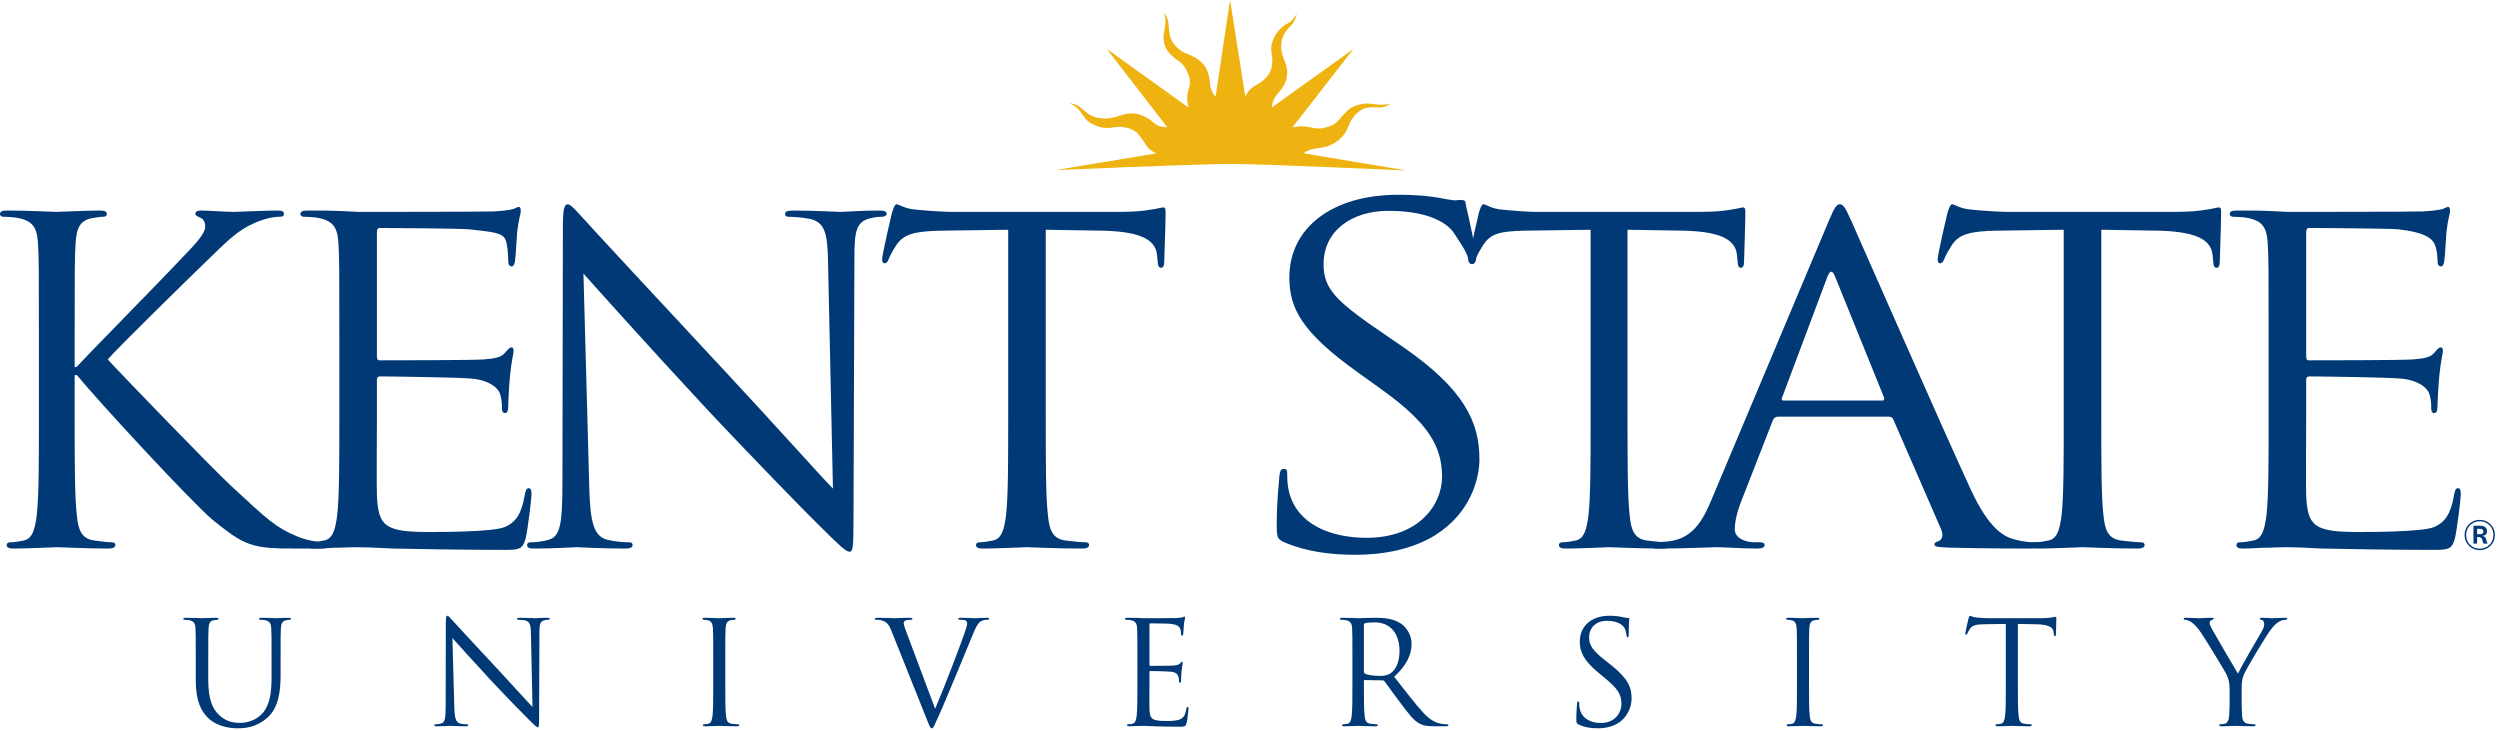 <svg xmlns="http://www.w3.org/2000/svg" width="431" height="126" viewBox="0 0 431 126"><g fill="none" fill-rule="evenodd"><path fill="#003976" d="M6.706,58.65 C6.706,46.625 6.706,44.467 6.552,42 C6.398,39.379 5.781,38.146 3.237,37.607 C2.621,37.452 1.311,37.375 0.617,37.375 C0.308,37.375 0,37.222 0,36.913 C0,36.451 0.385,36.296 1.233,36.296 C4.702,36.296 9.25,36.528 9.712,36.528 C10.406,36.528 14.877,36.296 17.189,36.296 C18.037,36.296 18.422,36.451 18.422,36.913 C18.422,37.222 18.114,37.375 17.806,37.375 C17.266,37.375 16.804,37.452 15.879,37.607 C13.798,37.992 13.181,39.302 13.027,42 C12.872,44.467 12.872,46.625 12.872,58.65 L12.872,63.275 L13.181,63.275 C14.491,61.81 28.443,47.628 31.218,44.621 C33.376,42.385 35.38,40.382 35.38,39.071 C35.38,38.146 34.995,37.684 34.378,37.452 C33.992,37.299 33.684,37.144 33.684,36.836 C33.684,36.451 34.07,36.296 34.609,36.296 C36.151,36.296 38.54,36.528 40.39,36.528 C40.776,36.528 45.863,36.296 47.79,36.296 C48.638,36.296 48.946,36.451 48.946,36.836 C48.946,37.222 48.792,37.375 48.175,37.375 C47.019,37.375 45.4,37.761 43.859,38.455 C40.699,39.842 39.003,41.769 35.534,45.083 C33.607,46.934 20.195,60.037 18.577,61.964 C20.58,64.2 36.613,80.772 39.773,83.701 C46.249,89.713 47.559,90.947 51.259,92.488 C53.263,93.336 55.498,93.49 56.038,93.49 C56.577,93.49 57.039,93.644 57.039,93.953 C57.039,94.338 56.654,94.569 55.344,94.569 L51.413,94.569 C49.255,94.569 47.79,94.569 46.094,94.415 C42.009,94.03 40.082,92.334 36.768,89.713 C33.299,86.862 16.958,69.21 13.258,64.662 L12.872,64.662 L12.872,72.216 C12.872,79.616 12.872,85.705 13.258,88.942 C13.489,91.177 13.952,92.874 16.264,93.182 C17.343,93.336 18.577,93.49 19.27,93.49 C19.733,93.49 19.887,93.722 19.887,93.953 C19.887,94.338 19.502,94.569 18.653,94.569 C14.877,94.569 10.406,94.338 9.789,94.338 C9.173,94.338 4.702,94.569 2.39,94.569 C1.541,94.569 1.156,94.415 1.156,93.953 C1.156,93.722 1.311,93.49 1.773,93.49 C2.467,93.49 3.392,93.336 4.085,93.182 C5.627,92.874 6.012,91.177 6.321,88.942 C6.706,85.705 6.706,79.616 6.706,72.216 L6.706,58.65 Z"/><path fill="#003976" d="M58.503 58.65C58.503 46.625 58.503 44.467 58.349 42 58.195 39.379 57.578 38.146 55.034 37.607 54.418 37.452 53.108 37.375 52.414 37.375 52.105 37.375 51.797 37.222 51.797 36.913 51.797 36.451 52.182 36.296 53.03 36.296 54.803 36.296 56.884 36.296 58.58 36.373L61.741 36.528C62.28 36.528 83.303 36.528 85.076 36.451 86.54 36.373 87.774 36.219 88.391 36.065 88.776 35.988 89.084 35.68 89.47 35.68 89.701 35.68 89.778 35.988 89.778 36.373 89.778 36.913 89.392 37.838 89.161 39.997 89.084 40.767 88.93 44.159 88.776 45.083 88.699 45.469 88.545 45.931 88.236 45.931 87.774 45.931 87.62 45.546 87.62 44.93 87.62 44.39 87.543 42.268 87.157 41.343 86.618 40.109 85.035 39.997 80.872 39.534 79.584 39.382 66.288 39.302 65.44 39.302 65.132 39.302 64.978 39.534 64.978 40.073L64.978 61.348C64.978 61.888 65.055 62.118 65.44 62.118 66.442 62.118 81.607 62.118 83.38 61.964 85.23 61.81 86.309 61.656 87.003 60.885 87.543 60.269 87.851 59.883 88.159 59.883 88.391 59.883 88.545 60.037 88.545 60.5 88.545 60.962 88.159 62.273 87.928 64.816 87.774 66.358 87.62 69.21 87.62 69.749 87.62 70.366 87.62 71.214 87.08 71.214 86.695 71.214 86.54 70.905 86.54 70.52 86.54 69.749 86.54 68.978 86.232 67.977 85.924 66.898 84.418 65.587 81.412 65.279 79.331 65.047 66.828 64.894 65.517 64.894 65.132 64.894 64.978 65.124 64.978 65.433L64.978 72.216C64.978 74.837 64.901 83.778 64.978 85.396 65.209 90.716 66.365 91.717 73.919 91.717 75.923 91.717 84.999 91.717 87.003 90.869 89.007 90.021 89.932 88.48 90.472 85.32 90.626 84.472 90.78 84.164 91.165 84.164 91.628 84.164 91.628 84.78 91.628 85.32 91.628 85.936 91.011 91.177 90.626 92.796 90.086 94.801 89.47 94.801 86.464 94.801 80.682 94.801 70.759 94.646 67.753 94.569 64.747 94.415 62.897 94.338 61.741 94.338 61.586 94.338 60.276 94.338 58.657 94.415 57.116 94.415 55.343 94.569 54.187 94.569 53.338 94.569 52.953 94.415 52.953 93.953 52.953 93.722 53.108 93.49 53.57 93.49 54.264 93.49 55.189 93.336 55.882 93.182 57.424 92.874 57.809 91.177 58.118 88.942 58.503 85.705 58.503 79.616 58.503 72.216L58.503 58.65ZM391.111 58.65C391.111 46.625 391.111 44.467 390.957 42 390.803 39.379 390.185 38.146 387.642 37.607 387.026 37.452 385.716 37.375 385.022 37.375 384.712 37.375 384.404 37.222 384.404 36.913 384.404 36.451 384.789 36.296 385.637 36.296 387.411 36.296 389.491 36.296 391.188 36.373L394.349 36.528C394.887 36.528 415.911 36.528 417.683 36.451 419.147 36.373 420.382 36.219 420.998 36.065 421.384 35.988 421.692 35.68 422.077 35.68 422.308 35.68 422.385 35.988 422.385 36.373 422.385 36.913 422 37.838 421.769 39.997 421.692 40.767 421.538 44.159 421.384 45.083 421.307 45.469 421.152 45.931 420.844 45.931 420.382 45.931 420.228 45.546 420.228 44.93 420.228 44.39 420.151 43.08 419.764 42.155 419.226 40.921 417.642 39.997 413.481 39.534 412.17 39.379 398.896 39.302 398.048 39.302 397.74 39.302 397.586 39.534 397.586 40.073L397.586 61.348C397.586 61.888 397.663 62.118 398.048 62.118 399.05 62.118 414.214 62.118 415.988 61.964 417.837 61.81 418.916 61.656 419.611 60.885 420.151 60.269 420.459 59.883 420.767 59.883 420.998 59.883 421.152 60.037 421.152 60.5 421.152 60.962 420.767 62.273 420.536 64.816 420.382 66.358 420.228 69.21 420.228 69.749 420.228 70.366 420.228 71.214 419.688 71.214 419.303 71.214 419.147 70.905 419.147 70.52 419.147 69.749 419.147 68.978 418.839 67.977 418.531 66.898 417.026 65.587 414.019 65.279 411.938 65.047 399.435 64.894 398.125 64.894 397.74 64.894 397.586 65.124 397.586 65.433L397.586 72.216C397.586 74.837 397.509 83.778 397.586 85.396 397.817 90.716 398.973 91.717 406.526 91.717 408.531 91.717 417.606 91.717 419.611 90.869 421.615 90.021 422.539 88.48 423.079 85.32 423.233 84.472 423.387 84.164 423.772 84.164 424.236 84.164 424.236 84.78 424.236 85.32 424.236 85.936 423.618 91.177 423.233 92.796 422.693 94.801 422.077 94.801 419.072 94.801 413.289 94.801 403.366 94.646 400.361 94.569 397.354 94.415 395.505 94.338 394.349 94.338 394.193 94.338 392.884 94.338 391.264 94.415 389.724 94.415 387.95 94.569 386.795 94.569 385.945 94.569 385.56 94.415 385.56 93.953 385.56 93.722 385.716 93.49 386.178 93.49 386.872 93.49 387.796 93.336 388.49 93.182 390.031 92.874 390.416 91.177 390.726 88.942 391.111 85.705 391.111 79.616 391.111 72.216L391.111 58.65ZM101.59 84.087C101.744 90.408 102.515 92.411 104.596 93.028 106.061 93.414 107.756 93.491 108.45 93.491 108.836 93.491 109.067 93.644 109.067 93.953 109.067 94.415 108.604 94.57 107.68 94.57 103.286 94.57 100.203 94.338 99.509 94.338 98.815 94.338 95.578 94.57 92.109 94.57 91.338 94.57 90.876 94.493 90.876 93.953 90.876 93.644 91.107 93.491 91.493 93.491 92.109 93.491 93.497 93.414 94.653 93.028 96.58 92.488 96.965 90.253 96.965 83.239L97.042 39.071C97.042 36.065 97.274 35.217 97.89 35.217 98.507 35.217 99.817 36.913 100.588 37.684 101.744 38.994 113.229 51.404 125.1 64.123 132.731 72.294 141.133 81.697 143.599 84.241L142.751 45.084C142.674 40.074 142.134 38.378 139.745 37.762 138.358 37.453 136.585 37.376 135.968 37.376 135.428 37.376 135.352 37.144 135.352 36.836 135.352 36.373 135.968 36.297 136.893 36.297 140.362 36.297 144.061 36.528 144.91 36.528 145.757 36.528 148.301 36.297 151.461 36.297 152.309 36.297 152.849 36.373 152.849 36.836 152.849 37.144 152.54 37.376 152.001 37.376 151.615 37.376 151.076 37.376 150.151 37.607 147.607 38.147 147.299 39.842 147.299 44.467L147.145 89.637C147.145 94.723 146.991 95.109 146.451 95.109 145.834 95.109 144.909 94.262 140.824 90.176 139.976 89.405 128.876 78.075 120.706 69.288 111.765 59.652 103.055 49.94 100.588 47.165L101.59 84.087Z"/><path fill="#003976" d="M180.288 72.216C180.288 79.616 180.288 85.705 180.673 88.942 180.904 91.178 181.367 92.874 183.68 93.182 184.759 93.336 186.454 93.491 187.148 93.491 187.61 93.491 187.765 93.722 187.765 93.953 187.765 94.338 187.38 94.57 186.532 94.57 182.292 94.57 177.436 94.338 177.05 94.338 176.665 94.338 171.809 94.57 169.497 94.57 168.649 94.57 168.263 94.415 168.263 93.953 168.263 93.722 168.417 93.491 168.88 93.491 169.574 93.491 170.499 93.336 171.193 93.182 172.734 92.874 173.12 91.178 173.428 88.942 173.813 85.705 173.813 79.616 173.813 72.216L173.813 39.611 162.405 39.765C157.626 39.842 155.776 40.382 154.543 42.232 153.695 43.543 153.464 44.082 153.232 44.622 153.002 45.238 152.77 45.392 152.462 45.392 152.231 45.392 152.076 45.161 152.076 44.699 152.076 43.928 153.618 37.299 153.772 36.682 153.927 36.22 154.235 35.217 154.543 35.217 155.083 35.217 155.854 35.988 157.935 36.143 160.17 36.373 163.099 36.528 164.024 36.528L192.929 36.528C195.396 36.528 197.169 36.373 198.402 36.143 199.558 35.988 200.252 35.757 200.56 35.757 200.946 35.757 200.946 36.22 200.946 36.682 200.946 38.994 200.714 44.313 200.714 45.161 200.714 45.855 200.483 46.163 200.175 46.163 199.789 46.163 199.635 45.931 199.558 44.852L199.481 44.004C199.25 41.692 197.4 39.919 190 39.765L180.288 39.611 180.288 72.216ZM221.468 93.511C220.197 92.957 220.107 92.64 220.107 90.502 220.107 86.544 220.47 83.377 220.56 82.11 220.651 81.24 220.833 80.843 221.286 80.843 221.831 80.843 221.921 81.081 221.921 81.714 221.921 82.427 221.921 83.535 222.194 84.644 223.555 90.502 229.547 92.719 235.629 92.719 244.343 92.719 248.609 87.256 248.609 82.189 248.609 76.727 245.977 72.747 238.17 67.126L234.085 64.197C224.463 57.308 222.284 53.212 222.284 47.828 222.284 39.357 229.547 33.577 241.075 33.577 244.615 33.577 247.248 33.893 249.517 34.368 251.241 34.685 251.034 34.468 251.761 34.468 252.486 34.468 252.668 34.627 252.668 35.022 252.668 35.418 253.561 38.531 254.44 43.711 254.653 44.96 254.259 45.532 253.805 45.532 253.261 45.532 253.17 45.136 253.079 44.503 252.988 43.553 251.241 41.101 250.696 40.23 250.152 39.359 247.701 36.348 239.35 36.348 233.087 36.348 228.185 39.752 228.185 45.532 228.185 50.045 230.545 52.083 239.259 58.021L241.801 59.763C252.512 67.126 255.054 72.847 255.054 79.181 255.054 82.427 253.601 88.444 247.338 92.324 243.435 94.698 238.533 95.649 233.632 95.649 229.365 95.649 225.189 95.095 221.468 93.511"/><path fill="#003976" d="M280.586,72.216 C280.586,79.616 280.586,85.705 280.965,88.942 C281.192,91.178 281.647,92.874 283.921,93.182 C284.982,93.336 286.65,93.491 287.332,93.491 C287.786,93.491 287.938,93.722 287.938,93.953 C287.938,94.338 287.56,94.57 286.726,94.57 C282.557,94.57 277.781,94.338 277.402,94.338 C277.024,94.338 272.248,94.57 269.973,94.57 C269.14,94.57 268.761,94.415 268.761,93.953 C268.761,93.722 268.912,93.491 269.367,93.491 C270.05,93.491 270.959,93.336 271.642,93.182 C273.157,92.874 273.537,91.178 273.84,88.942 C274.219,85.705 274.219,79.616 274.219,72.216 L274.219,39.611 L263,39.765 C258.301,39.842 256.922,40.382 255.71,42.232 C254.876,43.543 254.649,44.082 254.421,44.622 C254.194,45.238 253.966,45.392 253.663,45.392 C253.435,45.392 253.284,45.161 253.284,44.699 C253.284,43.928 254.8,37.299 254.952,36.682 C255.104,36.22 255.407,35.217 255.71,35.217 C256.241,35.217 256.999,35.988 259.045,36.143 C261.243,36.373 263.682,36.528 264.592,36.528 L293.017,36.528 C295.443,36.528 297.186,36.373 298.399,36.143 C299.536,35.988 300.218,35.757 300.521,35.757 C300.9,35.757 300.9,36.22 300.9,36.682 C300.9,38.994 300.673,44.313 300.673,45.161 C300.673,45.855 300.445,46.163 300.142,46.163 C299.763,46.163 299.611,45.931 299.536,44.852 L299.46,44.004 C299.233,41.692 297.413,39.919 290.136,39.765 L280.586,39.611 L280.586,72.216 Z"/><path fill="#003976" d="M324.449,69.056 C324.892,69.056 324.892,68.825 324.804,68.516 L316.377,47.705 C315.933,46.549 315.489,46.549 315.046,47.705 L307.24,68.516 C307.062,68.901 307.24,69.056 307.506,69.056 L324.449,69.056 Z M315.223,38.223 C316.288,35.68 316.643,35.217 317.175,35.217 C317.707,35.217 318.062,35.603 319.127,37.992 C320.457,40.921 334.383,72.755 339.794,84.472 C342.987,91.332 345.561,92.566 347.423,93.028 C348.754,93.414 350.084,93.49 350.971,93.49 C351.503,93.49 351.858,93.567 351.858,93.953 C351.858,94.415 351.06,94.57 350.084,94.57 C348.754,94.57 342.278,94.57 336.158,94.415 C334.472,94.338 333.496,94.338 333.496,93.876 C333.496,93.567 333.762,93.414 334.117,93.336 C334.65,93.182 335.182,92.488 334.65,91.255 L326.4,72.294 C326.222,71.985 326.046,71.831 325.602,71.831 L306.531,71.831 C306.087,71.831 305.821,72.062 305.643,72.447 L300.321,86.091 C299.523,88.018 299.079,89.868 299.079,91.255 C299.079,92.796 300.942,93.49 302.45,93.49 L303.337,93.49 C303.958,93.49 304.224,93.644 304.224,93.953 C304.224,94.415 303.692,94.57 302.893,94.57 C300.764,94.57 296.95,94.338 295.974,94.338 C294.999,94.338 290.121,94.57 285.952,94.57 C284.798,94.57 284.266,94.415 284.266,93.953 C284.266,93.644 284.62,93.49 285.064,93.49 C285.685,93.49 286.927,93.414 287.637,93.336 C291.717,92.874 293.491,89.945 295.087,86.091 L315.223,38.223 Z"/><path fill="#003976" d="M362.261 72.216C362.261 79.616 362.261 85.705 362.647 88.942 362.877 91.178 363.34 92.874 365.653 93.182 366.732 93.336 368.428 93.491 369.121 93.491 369.584 93.491 369.738 93.722 369.738 93.953 369.738 94.338 369.353 94.57 368.505 94.57 364.266 94.57 359.409 94.338 359.023 94.338 358.638 94.338 353.782 94.57 351.47 94.57 350.622 94.57 350.236 94.415 350.236 93.953 350.236 93.722 350.391 93.491 350.854 93.491 351.547 93.491 352.472 93.336 353.166 93.182 354.708 92.874 355.093 91.178 355.401 88.942 355.787 85.705 355.787 79.616 355.787 72.216L355.787 39.611 344.378 39.765C339.6 39.842 337.75 40.382 336.516 42.232 335.668 43.543 335.437 44.082 335.206 44.622 334.975 45.238 334.744 45.392 334.435 45.392 334.204 45.392 334.049 45.161 334.049 44.699 334.049 43.928 335.591 37.299 335.745 36.682 335.9 36.22 336.208 35.217 336.516 35.217 337.056 35.217 337.827 35.988 339.908 36.143 342.143 36.373 345.073 36.528 345.997 36.528L374.902 36.528C377.369 36.528 379.142 36.373 380.375 36.143 381.532 35.988 382.225 35.757 382.533 35.757 382.919 35.757 382.919 36.22 382.919 36.682 382.919 38.994 382.688 44.313 382.688 45.161 382.688 45.855 382.456 46.163 382.148 46.163 381.762 46.163 381.609 45.931 381.532 44.852L381.454 44.004C381.223 41.692 379.373 39.919 371.974 39.765L362.261 39.611 362.261 72.216ZM33.75 113.679C33.75 109.819 33.75 109.125 33.701 108.334 33.651 107.492 33.453 107.096 32.636 106.923 32.438 106.874 32.018 106.849 31.795 106.849 31.696 106.849 31.597 106.799 31.597 106.7 31.597 106.552 31.721 106.503 31.993 106.503 33.107 106.503 34.616 106.576 34.839 106.576 35.062 106.576 36.547 106.503 37.289 106.503 37.561 106.503 37.685 106.552 37.685 106.7 37.685 106.799 37.586 106.849 37.487 106.849 37.314 106.849 37.165 106.874 36.868 106.923 36.2 107.022 36.002 107.468 35.953 108.334 35.903 109.125 35.903 109.819 35.903 113.679L35.903 117.144C35.903 120.708 36.695 122.243 37.759 123.257 38.972 124.396 40.086 124.618 41.496 124.618 43.006 124.618 44.491 123.9 45.382 122.836 46.52 121.426 46.817 119.322 46.817 116.773L46.817 113.679C46.817 109.819 46.817 109.125 46.768 108.334 46.718 107.492 46.52 107.096 45.704 106.923 45.506 106.874 45.085 106.849 44.862 106.849 44.763 106.849 44.664 106.799 44.664 106.7 44.664 106.552 44.788 106.503 45.06 106.503 46.174 106.503 47.535 106.576 47.683 106.576 47.857 106.576 49.02 106.503 49.763 106.503 50.035 106.503 50.158 106.552 50.158 106.7 50.158 106.799 50.059 106.849 49.96 106.849 49.787 106.849 49.639 106.874 49.342 106.923 48.674 107.072 48.475 107.468 48.426 108.334 48.376 109.125 48.376 109.819 48.376 113.679L48.376 116.328C48.376 119 48.08 121.97 46.1 123.728 44.318 125.311 42.461 125.559 41.002 125.559 40.16 125.559 37.66 125.46 35.903 123.801 34.691 122.638 33.75 120.906 33.75 117.293L33.75 113.679ZM78.318 121.847C78.367 123.876 78.615 124.52 79.283 124.718 79.753 124.841 80.298 124.866 80.521 124.866 80.644 124.866 80.719 124.916 80.719 125.015 80.719 125.163 80.57 125.213 80.273 125.213 78.862 125.213 77.873 125.138 77.65 125.138 77.427 125.138 76.388 125.213 75.274 125.213 75.027 125.213 74.878 125.188 74.878 125.015 74.878 124.916 74.952 124.866 75.076 124.866 75.274 124.866 75.72 124.841 76.091 124.718 76.71 124.544 76.833 123.827 76.833 121.574L76.858 107.394C76.858 106.429 76.932 106.156 77.13 106.156 77.328 106.156 77.749 106.7 77.996 106.948 78.367 107.369 82.055 111.353 85.866 115.437 88.316 118.06 91.014 121.08 91.806 121.896L91.534 109.324C91.509 107.715 91.336 107.171 90.568 106.973 90.123 106.874 89.554 106.849 89.356 106.849 89.183 106.849 89.158 106.775 89.158 106.676 89.158 106.528 89.356 106.503 89.653 106.503 90.767 106.503 91.954 106.577 92.227 106.577 92.499 106.577 93.316 106.503 94.33 106.503 94.603 106.503 94.776 106.528 94.776 106.676 94.776 106.775 94.677 106.849 94.504 106.849 94.38 106.849 94.207 106.849 93.909 106.923 93.093 107.097 92.994 107.641 92.994 109.126L92.944 123.629C92.944 125.262 92.895 125.386 92.722 125.386 92.524 125.386 92.227 125.114 90.915 123.802 90.643 123.555 87.079 119.917 84.455 117.095 81.585 114.002 78.788 110.883 77.996 109.993L78.318 121.847ZM125.04 118.036C125.04 120.411 125.04 122.367 125.164 123.406 125.238 124.124 125.386 124.669 126.129 124.767 126.475 124.817 127.02 124.866 127.243 124.866 127.391 124.866 127.44 124.941 127.44 125.015 127.44 125.139 127.317 125.213 127.045 125.213 125.683 125.213 124.124 125.139 124 125.139 123.877 125.139 122.317 125.213 121.575 125.213 121.303 125.213 121.179 125.163 121.179 125.015 121.179 124.941 121.229 124.866 121.377 124.866 121.6 124.866 121.897 124.817 122.12 124.767 122.615 124.669 122.738 124.124 122.837 123.406 122.961 122.367 122.961 120.411 122.961 118.036L122.961 113.68C122.961 109.819 122.961 109.126 122.911 108.335 122.862 107.493 122.615 107.072 122.07 106.949 121.798 106.874 121.476 106.85 121.303 106.85 121.204 106.85 121.105 106.8 121.105 106.701 121.105 106.553 121.229 106.503 121.501 106.503 122.317 106.503 123.877 106.577 124 106.577 124.124 106.577 125.683 106.503 126.426 106.503 126.698 106.503 126.822 106.553 126.822 106.701 126.822 106.8 126.723 106.85 126.624 106.85 126.451 106.85 126.302 106.874 126.005 106.923 125.337 107.048 125.139 107.468 125.089 108.335 125.04 109.126 125.04 109.819 125.04 113.68L125.04 118.036ZM161.219 122.193C162.654 118.877 165.971 110.24 166.515 108.458 166.639 108.087 166.738 107.74 166.738 107.517 166.738 107.319 166.664 107.072 166.416 106.948 166.119 106.849 165.748 106.849 165.476 106.849 165.327 106.849 165.204 106.825 165.204 106.7 165.204 106.552 165.352 106.503 165.748 106.503 166.738 106.503 167.876 106.577 168.173 106.577 168.322 106.577 169.386 106.503 170.104 106.503 170.376 106.503 170.524 106.552 170.524 106.676 170.524 106.799 170.426 106.849 170.228 106.849 170.054 106.849 169.51 106.849 169.039 107.146 168.718 107.369 168.347 107.79 167.679 109.473 167.406 110.165 166.169 113.135 164.907 116.179 163.397 119.792 162.283 122.466 161.714 123.678 161.021 125.163 160.922 125.559 160.675 125.559 160.378 125.559 160.254 125.213 159.784 124.024L153.72 108.854C153.176 107.468 152.805 107.196 151.938 106.948 151.567 106.849 151.146 106.849 150.998 106.849 150.85 106.849 150.8 106.775 150.8 106.676 150.8 106.528 151.047 106.503 151.443 106.503 152.631 106.503 154.042 106.577 154.339 106.577 154.587 106.577 155.7 106.503 156.64 106.503 157.086 106.503 157.309 106.552 157.309 106.676 157.309 106.799 157.235 106.849 157.061 106.849 156.789 106.849 156.344 106.874 156.121 106.973 155.849 107.096 155.799 107.294 155.799 107.468 155.799 107.79 156.096 108.557 156.467 109.522L161.219 122.193ZM196.086 113.679C196.086 109.819 196.086 109.125 196.037 108.334 195.987 107.492 195.789 107.096 194.972 106.923 194.775 106.874 194.354 106.849 194.131 106.849 194.032 106.849 193.933 106.799 193.933 106.7 193.933 106.552 194.057 106.503 194.329 106.503 194.898 106.503 195.567 106.503 196.111 106.527L197.126 106.576C197.299 106.576 202.224 106.576 202.793 106.552 203.263 106.527 203.659 106.477 203.857 106.428 203.981 106.404 204.08 106.305 204.204 106.305 204.278 106.305 204.303 106.404 204.303 106.527 204.303 106.7 204.179 106.997 204.105 107.69 204.08 107.938 204.03 109.026 203.981 109.323 203.956 109.447 203.907 109.596 203.808 109.596 203.659 109.596 203.61 109.472 203.61 109.274 203.61 109.101 203.585 108.68 203.461 108.383 203.288 107.988 203.04 107.69 201.704 107.541 201.283 107.492 198.586 107.468 198.314 107.468 198.215 107.468 198.165 107.541 198.165 107.715L198.165 114.546C198.165 114.719 198.19 114.793 198.314 114.793 198.635 114.793 201.679 114.793 202.248 114.744 202.842 114.694 203.189 114.645 203.412 114.397 203.585 114.199 203.684 114.075 203.783 114.075 203.857 114.075 203.907 114.125 203.907 114.273 203.907 114.422 203.783 114.843 203.709 115.659 203.659 116.154 203.61 117.07 203.61 117.243 203.61 117.441 203.61 117.714 203.437 117.714 203.313 117.714 203.263 117.615 203.263 117.491 203.263 117.243 203.263 116.996 203.164 116.674 203.065 116.328 202.842 115.907 201.877 115.808 201.209 115.734 198.759 115.684 198.338 115.684 198.215 115.684 198.165 115.758 198.165 115.857L198.165 118.035C198.165 118.877 198.14 121.747 198.165 122.267 198.239 123.975 198.61 124.296 201.036 124.296 201.679 124.296 202.768 124.296 203.412 124.024 204.055 123.752 204.352 123.257 204.525 122.243 204.575 121.97 204.624 121.871 204.748 121.871 204.897 121.871 204.897 122.069 204.897 122.243 204.897 122.44 204.699 124.123 204.575 124.643 204.402 125.286 204.204 125.286 203.239 125.286 201.382 125.286 200.021 125.237 199.056 125.212 198.091 125.162 197.497 125.138 197.126 125.138 197.076 125.138 196.655 125.138 196.136 125.162 195.641 125.162 195.071 125.212 194.7 125.212 194.428 125.212 194.304 125.162 194.304 125.014 194.304 124.94 194.354 124.865 194.502 124.865 194.725 124.865 195.022 124.816 195.245 124.766 195.74 124.668 195.863 124.123 195.962 123.406 196.086 122.366 196.086 120.411 196.086 118.035L196.086 113.679ZM235.137 115.833C235.137 115.957 235.186 116.056 235.31 116.13 235.681 116.353 236.82 116.526 237.909 116.526 238.503 116.526 239.195 116.452 239.764 116.056 240.631 115.461 241.275 114.125 241.275 112.244 241.275 109.151 239.641 107.295 236.993 107.295 236.25 107.295 235.582 107.369 235.335 107.443 235.211 107.493 235.137 107.592 235.137 107.74L235.137 115.833ZM233.156 113.679C233.156 109.819 233.156 109.126 233.107 108.334 233.058 107.493 232.86 107.097 232.043 106.923 231.846 106.874 231.424 106.849 231.201 106.849 231.102 106.849 231.004 106.799 231.004 106.7 231.004 106.552 231.128 106.503 231.4 106.503 232.513 106.503 234.072 106.577 234.196 106.577 234.468 106.577 236.349 106.503 237.116 106.503 238.676 106.503 240.333 106.651 241.645 107.592 242.264 108.037 243.354 109.25 243.354 110.958 243.354 112.789 242.586 114.62 240.359 116.674 242.388 119.273 244.071 121.475 245.506 123.01 246.843 124.42 247.907 124.693 248.525 124.792 248.996 124.866 249.342 124.866 249.49 124.866 249.615 124.866 249.714 124.94 249.714 125.015 249.714 125.163 249.565 125.213 249.12 125.213L247.362 125.213C245.976 125.213 245.358 125.089 244.714 124.742 243.65 124.173 242.784 122.96 241.373 121.104 240.333 119.743 239.17 118.085 238.676 117.441 238.577 117.342 238.503 117.293 238.354 117.293L235.31 117.243C235.186 117.243 235.137 117.318 235.137 117.441L235.137 118.036C235.137 120.411 235.137 122.367 235.261 123.406 235.335 124.123 235.483 124.668 236.226 124.767 236.572 124.817 237.116 124.866 237.34 124.866 237.487 124.866 237.537 124.94 237.537 125.015 237.537 125.138 237.413 125.213 237.142 125.213 235.78 125.213 234.221 125.138 234.097 125.138 234.072 125.138 232.513 125.213 231.771 125.213 231.499 125.213 231.375 125.163 231.375 125.015 231.375 124.94 231.424 124.866 231.573 124.866 231.796 124.866 232.093 124.817 232.315 124.767 232.811 124.668 232.934 124.123 233.033 123.406 233.156 122.367 233.156 120.411 233.156 118.036L233.156 113.679ZM272.132 124.891C271.785 124.718 271.76 124.618 271.76 123.95 271.76 122.713 271.859 121.723 271.884 121.327 271.909 121.054 271.958 120.931 272.082 120.931 272.231 120.931 272.256 121.005 272.256 121.203 272.256 121.426 272.256 121.772 272.33 122.119 272.701 123.95 274.335 124.643 275.992 124.643 278.369 124.643 279.532 122.936 279.532 121.352 279.532 119.644 278.814 118.654 276.686 116.897L275.572 115.981C272.948 113.828 272.355 112.294 272.355 110.61 272.355 107.963 274.335 106.156 277.477 106.156 278.442 106.156 279.16 106.255 279.779 106.404 280.25 106.503 280.447 106.528 280.645 106.528 280.843 106.528 280.893 106.577 280.893 106.7 280.893 106.825 280.794 107.641 280.794 109.324 280.794 109.72 280.744 109.894 280.62 109.894 280.472 109.894 280.447 109.769 280.422 109.572 280.398 109.275 280.25 108.606 280.101 108.334 279.952 108.062 279.284 107.022 277.007 107.022 275.3 107.022 273.963 108.087 273.963 109.894 273.963 111.304 274.606 112.194 276.983 114.051L277.675 114.595C280.596 116.897 281.288 118.431 281.288 120.411 281.288 121.426 280.893 123.307 279.185 124.519 278.121 125.262 276.785 125.559 275.448 125.559 274.285 125.559 273.146 125.385 272.132 124.891M311.875 118.036C311.875 120.411 311.875 122.367 311.999 123.406 312.073 124.124 312.222 124.669 312.965 124.767 313.311 124.817 313.855 124.866 314.078 124.866 314.227 124.866 314.276 124.941 314.276 125.015 314.276 125.139 314.152 125.213 313.88 125.213 312.518 125.213 310.96 125.139 310.836 125.139 310.712 125.139 309.153 125.213 308.411 125.213 308.138 125.213 308.015 125.163 308.015 125.015 308.015 124.941 308.064 124.866 308.213 124.866 308.435 124.866 308.733 124.817 308.955 124.767 309.45 124.669 309.574 124.124 309.673 123.406 309.797 122.367 309.797 120.411 309.797 118.036L309.797 113.68C309.797 109.819 309.797 109.126 309.747 108.335 309.698 107.493 309.45 107.072 308.905 106.949 308.634 106.874 308.312 106.85 308.138 106.85 308.039 106.85 307.94 106.8 307.94 106.701 307.94 106.553 308.064 106.503 308.336 106.503 309.153 106.503 310.712 106.577 310.836 106.577 310.96 106.577 312.518 106.503 313.262 106.503 313.533 106.503 313.657 106.553 313.657 106.701 313.657 106.8 313.558 106.85 313.459 106.85 313.286 106.85 313.137 106.874 312.841 106.923 312.172 107.048 311.974 107.468 311.925 108.335 311.875 109.126 311.875 109.819 311.875 113.68L311.875 118.036ZM347.882 118.036C347.882 120.411 347.882 122.367 348.005 123.406 348.079 124.124 348.228 124.669 348.971 124.767 349.317 124.817 349.861 124.866 350.084 124.866 350.233 124.866 350.281 124.941 350.281 125.015 350.281 125.139 350.158 125.213 349.887 125.213 348.524 125.213 346.966 125.139 346.841 125.139 346.719 125.139 345.159 125.213 344.416 125.213 344.144 125.213 344.021 125.163 344.021 125.015 344.021 124.941 344.07 124.866 344.219 124.866 344.442 124.866 344.738 124.817 344.961 124.767 345.457 124.669 345.579 124.124 345.678 123.406 345.803 122.367 345.803 120.411 345.803 118.036L345.803 107.568 342.139 107.617C340.606 107.641 340.012 107.815 339.615 108.409 339.344 108.83 339.269 109.002 339.195 109.176 339.12 109.374 339.046 109.423 338.947 109.423 338.873 109.423 338.824 109.349 338.824 109.201 338.824 108.953 339.318 106.825 339.368 106.627 339.416 106.478 339.515 106.156 339.615 106.156 339.788 106.156 340.036 106.404 340.704 106.453 341.421 106.528 342.361 106.577 342.659 106.577L351.94 106.577C352.733 106.577 353.301 106.528 353.697 106.453 354.068 106.404 354.291 106.33 354.389 106.33 354.514 106.33 354.514 106.478 354.514 106.627 354.514 107.369 354.44 109.077 354.44 109.349 354.44 109.572 354.365 109.671 354.267 109.671 354.142 109.671 354.092 109.597 354.068 109.25L354.043 108.978C353.969 108.235 353.375 107.667 351 107.617L347.882 107.568 347.882 118.036ZM384.383 118.803C384.383 117.466 384.135 116.922 383.813 116.204 383.641 115.809 380.324 110.364 379.458 109.077 378.839 108.161 378.22 107.542 377.775 107.246 377.404 106.998 376.933 106.85 376.711 106.85 376.587 106.85 376.463 106.8 376.463 106.676 376.463 106.577 376.563 106.503 376.785 106.503 377.255 106.503 379.111 106.577 379.235 106.577 379.409 106.577 380.349 106.503 381.314 106.503 381.586 106.503 381.636 106.577 381.636 106.676 381.636 106.775 381.487 106.8 381.264 106.899 381.066 106.998 380.943 107.147 380.943 107.344 380.943 107.641 381.066 107.938 381.264 108.31 381.66 109.027 385.373 115.413 385.818 116.13 386.289 115.091 389.432 109.671 389.926 108.854 390.248 108.335 390.347 107.914 390.347 107.592 390.347 107.246 390.248 106.973 389.951 106.899 389.728 106.825 389.58 106.775 389.58 106.652 389.58 106.553 389.728 106.503 389.976 106.503 390.62 106.503 391.411 106.577 391.609 106.577 391.758 106.577 393.539 106.503 394.01 106.503 394.184 106.503 394.332 106.553 394.332 106.652 394.332 106.775 394.208 106.85 394.01 106.85 393.737 106.85 393.268 106.949 392.871 107.196 392.376 107.493 392.104 107.79 391.56 108.458 390.743 109.448 387.278 115.264 386.833 116.328 386.461 117.219 386.461 117.986 386.461 118.803L386.461 120.931C386.461 121.327 386.461 122.367 386.536 123.407 386.586 124.124 386.808 124.669 387.551 124.767 387.897 124.817 388.441 124.866 388.664 124.866 388.813 124.866 388.862 124.941 388.862 125.015 388.862 125.139 388.738 125.213 388.466 125.213 387.105 125.213 385.546 125.139 385.423 125.139 385.298 125.139 383.74 125.213 382.997 125.213 382.725 125.213 382.601 125.163 382.601 125.015 382.601 124.941 382.65 124.866 382.799 124.866 383.022 124.866 383.319 124.817 383.541 124.767 384.036 124.669 384.259 124.124 384.309 123.407 384.383 122.367 384.383 121.327 384.383 120.931L384.383 118.803Z"/><path fill="#EEB310" d="M224.749,26.43 C224.749,26.43 225.513,25.69 227.419,25.512 C229.503,25.318 231.395,24.138 232.292,22.216 C232.506,21.757 232.645,21.282 232.901,20.841 C233.561,19.702 234.648,18.585 236.039,18.529 C237.157,18.409 237.987,18.72 238.944,18.307 C239.799,17.891 239.881,17.829 239.881,17.829 C239.881,17.829 239.369,18.009 238.387,18.059 C237.576,18.13 236.351,17.814 235.601,17.845 C234.853,17.845 233.259,18.182 232.341,19.028 C231.425,19.88 230.54,21.241 229.622,21.609 C228.832,21.927 227.945,22.198 227.085,22.146 C226.557,22.114 226.045,21.954 225.524,21.862 C224.622,21.704 223.708,21.762 222.817,21.956 L233.357,8.424 L219.252,18.537 C219.252,18.537 219.268,17.909 219.678,17.025 C220.082,16.147 221.323,15.254 221.746,13.75 C222.038,12.485 221.965,11.716 221.377,10.259 C220.843,8.956 220.798,7.925 220.949,7.128 C221.119,6.227 221.681,5.293 222.188,4.803 C223.058,3.967 223.259,3.476 223.427,2.847 L223.581,2.237 C223.581,2.237 223.549,2.494 222.904,3.306 C222.23,4.12 221.811,3.951 220.965,4.739 C220.114,5.519 219.508,6.485 219.236,7.619 C218.979,9.119 219.459,9.445 219.342,10.813 C219.224,12.096 218.925,12.521 218.352,13.291 C217.813,13.876 217.173,14.385 216.421,14.756 C215.705,15.126 215.077,15.764 214.691,16.681 L212.067,0 L209.558,16.686 C209.558,16.686 208.823,15.973 208.665,14.808 C208.565,14.091 208.52,12.173 207.385,10.997 C206.435,10.016 205.801,9.725 204.328,9.148 C203.453,8.782 202.349,7.798 201.882,6.742 C201.458,5.758 201.511,3.991 201.376,3.579 C201.187,2.867 200.627,2.205 200.627,2.205 C200.627,2.205 200.964,3.041 200.932,3.853 C200.901,4.666 200.542,5.993 200.595,6.67 C200.644,7.371 200.765,8.44 202.019,9.59 C203.274,10.748 203.789,10.612 204.569,12.141 C205.35,13.669 205.214,14.449 204.938,15.295 C204.666,16.147 204.593,17.068 204.715,17.584 C204.851,18.201 204.899,18.537 204.899,18.537 L190.803,8.424 L201.24,21.948 C201.24,21.948 199.849,21.983 199.124,21.339 C198.119,20.463 197.442,20.02 196.27,19.698 C196.27,19.698 195.167,19.303 193.574,19.778 C191.972,20.253 192.323,20.218 191.239,20.387 C190.151,20.556 188.407,20.291 187.553,19.575 C186.709,18.858 186.009,18.231 185.397,18.03 C184.786,17.829 184.295,17.773 184.295,17.773 C184.295,17.773 185.277,18.118 186.025,18.963 C186.789,19.832 186.975,20.636 188.06,21.241 C189.203,21.867 190.169,22.116 191.19,22.052 C192.035,22.013 192.541,21.777 193.594,21.9 C194.329,21.981 195.636,22.364 196.236,23.117 C197.169,24.264 197.658,25.223 198.118,25.649 C198.696,26.196 199.405,26.43 199.405,26.43 L182.051,29.318 C182.051,29.318 206.441,28.265 212.058,28.265 C217.675,28.265 242.435,29.387 242.494,29.391 L224.749,26.43 Z"/><path fill="#003976" d="M427.054,92.099 L427.463,92.099 C427.975,92.099 428.137,91.929 428.137,91.638 C428.137,91.341 427.923,91.163 427.548,91.163 L427.054,91.163 L427.054,92.099 Z M428.179,93.719 C428.103,93.617 428.06,93.531 428.026,93.378 L427.932,92.994 C427.855,92.696 427.6,92.585 427.293,92.585 L427.054,92.585 L427.054,93.719 L426.423,93.719 L426.423,90.642 L427.625,90.642 C428.315,90.642 428.759,90.94 428.759,91.597 C428.759,92.107 428.401,92.363 427.906,92.39 C428.23,92.44 428.469,92.535 428.571,92.876 L428.691,93.335 C428.733,93.481 428.793,93.617 428.878,93.719 L428.179,93.719 Z M427.514,94.597 C428.81,94.597 429.867,93.617 429.867,92.235 C429.867,90.855 428.81,89.865 427.514,89.865 C426.219,89.865 425.162,90.855 425.162,92.235 C425.162,93.617 426.219,94.597 427.514,94.597 L427.514,94.597 Z M427.506,89.619 C428.946,89.619 430.122,90.719 430.122,92.235 C430.122,93.754 428.946,94.845 427.506,94.845 C426.065,94.845 424.898,93.754 424.898,92.235 C424.898,90.719 426.065,89.619 427.506,89.619 L427.506,89.619 Z"/></g></svg>